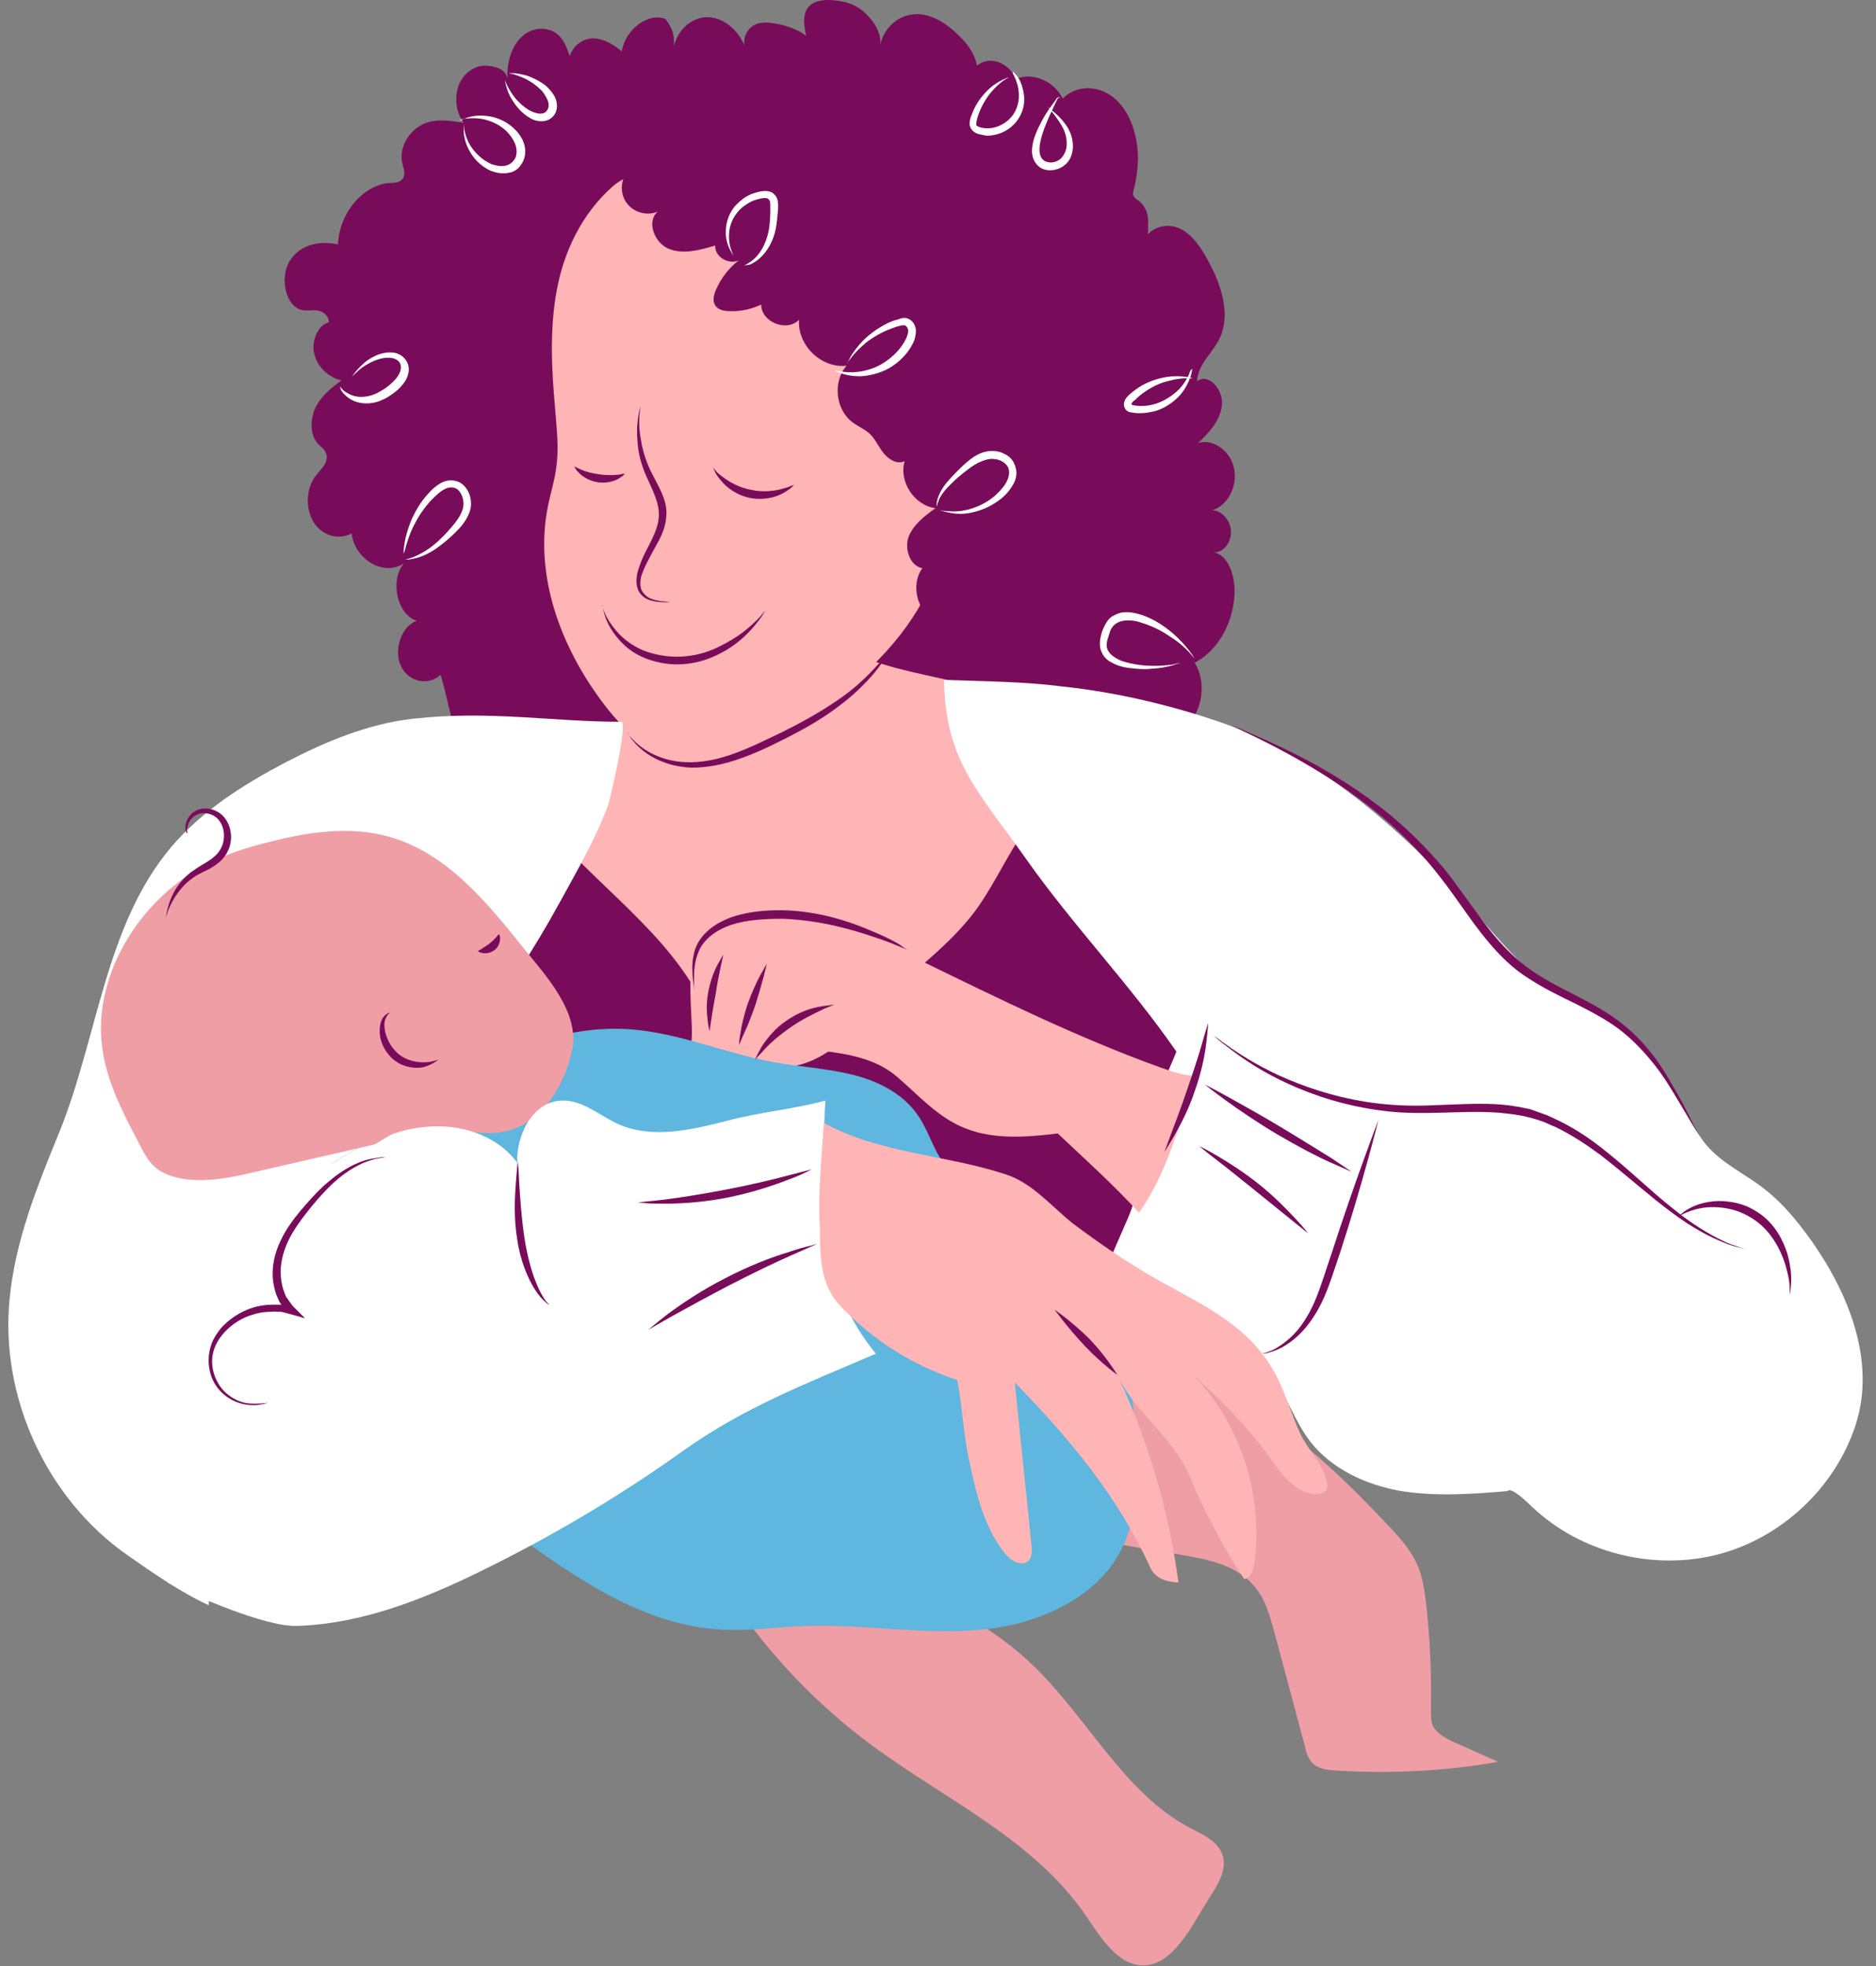 <?xml version="1.0" encoding="UTF-8" standalone="no"?><svg xmlns="http://www.w3.org/2000/svg" xmlns:xlink="http://www.w3.org/1999/xlink" fill="#000000" height="389.3" preserveAspectRatio="xMidYMid meet" version="1" viewBox="0.4 3.0 371.4 389.3" width="371.4" zoomAndPan="magnify"><rect x="0.4" y="3.0" width="371.4" height="389.3" fill="#808080" stroke="none"/><g><g id="change1_28"><path d="M96.6,16c-2.2-0.1-4.5,1.5-5.4,3.9s-0.5,5.5,1,7.4c-2.7-0.4-5.6-0.9-8.1,0.3s-4.7,4.3-4.1,7.5 c0.2,1,0.7,2.1,0.3,3c-0.5,1-1.6,1.1-2.6,1.1c-5.3,0.3-10.1,5.8-10.4,12.2c-3.4-0.8-7.4-0.1-9.5,3.2s-0.9,9.2,2.5,9.8 c1,0.2,2.1-0.1,3.1,0.1s2.1,1,2.1,2.3c-2.3,0.6-3.6,4-2.8,6.6s3,4.4,5.3,4.9c-1.9,1.4-3.8,2.9-5,5.1s-1.3,5.5,0.2,7.3 c0.6,0.7,1.5,1.2,1.8,2.2c0.5,1.7-1.1,3-2.1,4.3c-1.9,2.4-2.1,6.5-0.4,9.2c1.7,2.7,5,3.6,7.5,2.2c0.7,5.3,6.5,8.6,10.4,5.9 c-2.9,3.3-1.4,10.2,2.5,11.4c-2.9,1-4.6,5.5-3.2,8.8s5.5,4.2,7.9,1.9c1.6,4.8,1.9,10.1,4.7,14.1c1.9,2.7,5,3.7,7.9,3.9 c2,0.1,4-0.1,6-0.6c3.5,3.5,9.2,6.4,13.7,7.4c7,1.6,14.3-0.1,20.7-3.9c6.4-3.8,11.8-9.5,16.5-15.8c1.4-1.8,3-3.9,5.1-3.8 c1.9,0.1,3.3,2,4.6,3.6c5.1,6.2,12.1,10.1,19.3,11c2.7,0.3,5.9-0.2,7-3.1c3.1,3.8,4.8,8.9,8.4,11.9c4.4,3.6,10.4,2.7,15.5,0.7 c1.5-0.6,3.1-1.3,4.7-1.5c1.5-0.2,2.9,0.1,4.4,0.1c3.2,0.1,6.6-0.9,8.8-3.7c2.2-2.8,2.7-7.6,0.4-10.3c3.2-2.7,4-8.7,1.6-12.4 c4.8-2.4,8.1-8.6,7.9-14.7c-0.1-3.2-1.5-6.7-4.2-7.2c1.9,0.3,3.6-1.9,3.5-4.1c-0.1-2.2-1.8-4.1-3.7-4.2c3-0.8,5.1-4.8,4.3-8.3 c-0.7-3.5-4.2-5.9-7.1-5c2.1-2,4.3-4.3,4.7-7.4s-2.7-6.6-4.9-4.8c0.1-3.4,3.1-5.6,4.5-8.6c2.1-4.5,0.4-10.1-1.9-14.5 c-1.5-2.9-3.3-5.8-5.9-7.1s-6.2-0.4-7.4,2.6c1.3-0.6,0.9-2.2,1-3.9s-0.7-3.4-1.9-4.3c-0.4-0.2-0.8-0.5-1-0.9c-0.2-0.5,0-1,0.1-1.5 c0.5-1.8,0.7-3.8,0.8-5.7c0-4.5-1.4-9.2-4.4-11.9c-3-2.8-7.6-3.1-10.5-0.2c-1.8-3.5-5.9-5.2-9.2-3.9c-1.6-3.2-5.2-4.7-7.8-2.6 c-0.4-2.4-1.9-4.3-3.4-5.8c-2.4-2.4-5.3-4.4-8.5-4.4c-3.2,0-6.4,2.3-7.2,6c0.2-2.7-1.8-5.3-3.7-6.8s-4.2-1.9-6.5-2 c-1.6,0-3.5,0.3-4.4,1.9c-0.8,1.5-0.5,3.4-0.1,5.2c-1.9-1.5-5-2.4-7.3-2.6c-1.2-0.1-2.5,0-3.5,0.8c-1,0.8-1.7,2.3-1.4,3.7 c-1.4-3.2-4.2-5.5-7.2-5.6s-6,2.3-6.8,5.8c0.2-2.3-0.3-3.6-1.6-5.4c-3.4-1.5-8.1,2.1-8.7,6.4c-1.6-1.4-3.5-2.5-5.5-2.6 c-2-0.1-4.1,1.3-4.8,3.5c-0.4-1.1-0.8-2.3-1.5-3.3c-1.8-2.6-5.4-2.7-7.7-0.8s-3.4,5.5-3.1,8.9C100.7,16.5,98.2,16.1,96.6,16z" fill="#790c5a"/></g></g><g><g id="change2_2"><path d="M109.7,158.3c-1.9,1.5-3.8,3.1-5.1,5.2c-4.1,6.4-1.2,15,3.3,21.1c3.5,4.7,7.8,8.7,12.1,12.6 c5.6,5.2,11.3,10.4,18.3,13.6c9.9,4.5,21.4,4.3,31.9,1.5c10.5-2.8,20.1-8.1,29.4-13.6c5.8-3.4,11.6-7,15.6-12.4 c5.2-7,6.4-16.6,3.7-25s-9.1-15.3-16.9-19.1c-7.6-3.8-16.2-4.8-24.4-7c-7.6-2.1-15.2-5.5-23.1-5.3 C136.2,130.2,122.7,147.6,109.7,158.3z" fill="#ffb5b5"/></g></g><g><g id="change1_4"><path d="M104.1,160.3c8.9,14,24.1,23.1,33,37.1c4.2,6.7,8,15.2,15.8,16.7c4.3,0.8,8.8-0.9,12.3-3.5 c3.6-2.6,6.4-6,9.5-9.1c6.2-6.1,13.6-11.2,18.8-18.2c6.3-8.6,9.8-20.6,19.7-24.6c6.9,5.2,13.9,9.3,20.4,14.9 c6.6,5.7,13.1,11.7,17.2,19.4c6.4,12.1,5.9,27.1,0.8,39.7c-5.2,12.7-14.6,23.2-25.2,31.9c-3.6,2.9-7.4,5.7-11.1,8.4 c-4.3,3.2-8.6,6.3-13.4,8.7c-7.1,3.5-15.1,5-22.9,6.4c-3,0.5-6.2,1.1-9.2,0.5c-2.5-0.5-4.8-1.6-7.1-2.5c-8.3-3.1-17.4-2.9-26-5.2 c-6.2-1.6-12.1-4.6-17.7-7.7c-7.2-3.9-14.2-8.3-20.2-13.8c-11.8-10.9-19-26.9-18.6-42.9c0.3-15,6.9-29,13.9-42.3 C97.3,167.9,98.4,164.5,104.1,160.3z" fill="#790c5a"/></g></g><g><g id="change3_3"><path d="M219.3,271.7c11.1,0.7,21.8,5.1,31.1,11.3c9.3,6.2,17.3,14,25,22.2c2.2,2.3,4.3,4.7,5.6,7.6 c1,2.3,1.4,4.9,1.7,7.4c0.8,6.9,1.1,13.9,1,20.9c0,1.3-0.1,2.7,0.5,3.8c0.8,1.4,2.4,2.2,3.8,2.9c3,1.3,6,2.7,9,4 c-10.7,1.9-21.7,2.4-32.5,1.7c-1.4-0.1-2.9-0.3-4-1.2c-1.1-0.9-1.5-2.3-1.8-3.7c-2-7.5-4-15-6-22.4c-0.9-3.3-1.8-6.7-4.1-9.3 c-3.5-4.1-9.2-5.2-14.5-6.1c-4-0.7-7.9-1.3-11.9-2c-1.2-0.2-2.3-0.4-3.4-1c-1.8-1-2.8-3-3.6-4.9c-3.4-8.7-3.3-18.6,0.2-27.3" fill="#ef9ea6"/></g></g><g><g id="change3_2"><path d="M147.3,317.2c6.3-1.9,12.9-2.4,19.3-1.5c4.6,0.6,8.9-1.5,13,0.6c8.9,4.5,17.8,9.3,25.1,16.2 c11,10.5,18.3,25.7,31.5,32.5c2.5,1.3,5.5,2.6,6.3,5.5c0.7,2.5-0.7,5.1-2.1,7.3c-1.2,2-2.5,4-3.7,6.1c-2.4,3.8-5.4,8-9.7,8.2 c-5.2,0.2-8.6-5.4-11.6-9.8c-10.4-15.2-27.7-22.9-42.3-33.7c-10.9-8-20.4-18-28.1-29.4" fill="#ef9ea6"/></g></g><g><g id="change2_3"><path d="M186.3,114.1c-3.1,10.7-10.9,19.5-19.5,26.2c-7.5,5.9-18.6,14.1-28.6,13.9c-7.4-0.1-13.9-6.1-18.1-11.6 c-8.8-11.5-14-25.8-11.2-39.5c0.5-2.5,1.3-4.9,1.6-7.4c0.6-3.9,0.1-7.8-0.2-11.8c-0.7-7.8-1.1-15.6,0.3-23.3s4.9-15.2,11.1-20.7 c6.6-5.8,20-2.2,28.2,1.5s14.9,10,18.6,17.6c3.6,7.5,4.5,16.2,9.8,22.8c1.7,2.1,3.8,4,5.5,6.2C189.5,95.7,189,105.2,186.3,114.1z" fill="#ffb5b5"/></g></g><g><g id="change4_13"><path d="M71.9,230c-2.1,1.1-4.1,2.2-6,3.5C67.9,232.5,69.9,231.3,71.9,230z" fill="#ffffff"/></g></g><g><g id="change4_15"><path d="M78.1,227.4c-2.1,0.7-4.2,1.6-6.3,2.6c-2,1.3-4,2.5-6,3.5c1.9-1.2,4-2.4,6-3.5c8.5-5.7,16.2-14.1,22.1-21.8 c6.5-8.4,12.3-17.4,17.4-26.7c3.4-6.2,7-12.4,9.5-19.1c0.3-0.8,4-16.5,2.6-16.5c-13.8,0-25.9-2.3-41.3-0.6 c-8.8,1-17.2,4.5-25.1,8.6c-8.4,4.4-16.6,9.6-22.7,16.8c-13.1,15.5-14.5,37.5-22.1,56.3c-4.4,10.8-8.8,21.6-9.9,33.2 c-1.9,19.4,7.3,39.4,23.2,50.6c5.3,3.7,10.6,7.4,16.2,10C45.1,285.6,50.7,249.2,78.1,227.4z" fill="#ffffff"/></g></g><g><g id="change4_9"><path d="M242.9,146.3c4.8,1.7,9.4,3.8,14.3,6.7c10.6,6.2,19.9,14.4,28.5,23.1c8,8.1,15.7,19.9,25.9,25.2 c3.8,2,8,3.6,11.4,6.2c7.1,5.3,9.4,13.7,14.1,20.7c2.7,4.1,7.1,6.3,11,9c4.6,3.2,7.9,7.2,11.1,11.7c7.2,10.3,12.6,23.6,8.6,36.1 c-4,12.5-14.8,22.6-27.5,25.8s-27-0.4-36.5-9.4c-1-0.9-4.1-4.1-5-3.2c-7,0.6-14,1.1-21,0c-6.9-1.2-13.7-4.3-18-9.8 c-3-3.9-4.5-8.7-7.4-12.6c-8.1-11-22.6-12.5-33.3-21c1.5-3.5,3-7,4.5-10.4c0.6-1.4,1.2-2.9,1.4-4.4c0.2-1.8-0.2-3.7-0.2-5.5 c0-3.2,1.2-6.3,2.4-9.2c1.8-4.5,4.3-9.6,6.1-14.1c-9.2-13.3-20.5-25-29.8-38.2c-9.3-13.2-16-19.3-16.2-35.4 c7.8,0.3,15.6,0.3,23.3,1.3C221.3,140,232.7,142.7,242.9,146.3z" fill="#ffffff"/></g></g><g><g id="change1_19"><path d="M124.9,36.6c-1.6,1.7-1.9,4.5-0.5,6.5s4.1,2.7,6.2,1.8c-2.3,2-0.6,6.3,2.3,7.4s6.1,0.2,9.1-0.7 c-0.2,2.6,3.6,4.3,5.4,2.4c-2.4,1.6-4.3,4-5.4,6.7c-0.3,0.8-0.5,1.8-0.1,2.6c0.5,1,1.8,1.3,2.9,1.3c2.2,0.1,4.4-0.4,6.3-1.3 c0,3.5,5.1,5.5,7.5,3c-0.4,5,4.4,9.7,9.4,9.1c-2.8,3.2-2.2,8.8,1.3,11.3c1.1,0.8,2.4,1.3,3.4,2.3c1.1,1.1,1.7,2.6,2.7,3.8 c1,1.2,2.6,2.2,4.1,1.5c-1.2,4,1.9,8.8,6.1,9.3c-2.1,1.5-4.3,3.2-5.3,5.6c-0.9,2.4,0.2,5.8,2.7,6.3c-2.4,3.3-1,8.4,2.4,10.6 c3.4,2.3,7.9,2.1,11.7,0.6c3.8-1.5,6.9-4.2,9.9-7c3.5-3.2,7.3-8.4,8.2-13c2.1-9.9,3.9-21.1-2-29.4c-1.8-2.6-4.3-4.7-5.2-7.7 c-0.6-2.1-0.4-4.4-0.5-6.6c-0.3-13.5-11.7-24.2-23.6-30.5c-8.3-4.4-17.5-7.6-26.9-7.7c-9.4-0.1-19.1,3.2-25.5,10.1 C128.5,34.3,126.9,34.5,124.9,36.6z" fill="#790c5a"/></g></g><g><g id="change2_1"><path d="M225.9,243.1c-4.9-5.4-10.8-10.7-16.1-15.7c-6.5,0.8-13.3,1.3-19.2-1.4c-4.9-2.2-8.6-6.4-12.7-9.9 c-4.1-3.5-9.7-4.5-15.1-5.1c-2.6-0.3-5.1,0.7-7.5,1.5s-5.2,1.5-7.5,0.4c-3.1-1.5-6.6-1.5-9.9-2.4c-0.2-0.1-0.4-0.1-0.5-0.3 c-0.1-0.2-0.1-0.4-0.1-0.7c0.1-1.9,0.1-2.8,0-4.7c-0.2-3.5-0.3-7-0.2-10.5c0-0.3,0-0.6,0.2-0.8c0.2-0.3,0.5-0.4,0.8-0.5 c5.5-1.7,11.4-2.9,16.9-4.7c2.9-1,5.9-1.9,8.9-2.7c1-0.3,1.8-0.6,2.8-0.2c5.3,2.6,10.6,5.2,16,7.8c15.6,7.6,31.2,15.3,47.6,21.2 c2.3,0.8,4.6,1.6,7,1.6C233.7,225.5,231.8,234.7,225.9,243.1z" fill="#ffb5b5"/></g></g><g><g id="change5_1"><path d="M127.4,207c8.9,1.1,17.4,4.7,26.2,6.3c5.1,0.9,10.3,1.2,15.3,2.4c5,1.2,10,3.6,13,7.8 c1.6,2.2,2.6,4.9,3.8,7.3c8.4,15.8,30.2,21.6,36.5,38.3c1,2.7,1.6,5.5,2,8.4c1,6.4,1.3,12.8,1,19.3c-0.2,3.6-0.5,7.3-1.8,10.7 c-4.1,11.1-16.5,16.9-28.2,18.1c-11.7,1.2-23.5-1.1-35.3-0.7c-5.7,0.2-11.3,1.1-17,0.7c-13.9-0.8-26.3-8.7-37.6-16.8 c-8.9-6.4-17.5-13.3-24.3-21.9c-6.8-8.6-11.6-19.1-11.8-30c-0.1-5.5,1.1-11.1,3.5-16.1c2.5-5.1,6.7-8,9.9-12.4 c6.9-9.2,14.5-16.1,25.9-19.6C114.6,206.9,121,206.2,127.4,207z" fill="#5fb6de"/></g></g><g><g id="change3_1"><path d="M104.2,190.9c-7.4-9.3-15.5-19.2-27-22.3c-7.6-2.1-15.8-0.9-23.5,1.1c-3.7,0.9-7.3,2-10.8,3.6 c-8.8,4.1-16,11.6-19.8,20.5c-2,4.8-3.1,10.1-2.6,15.3c0.6,7.5,4.3,14.3,7.8,21c0.6,1.2,1.3,2.4,2.2,3.4c1.8,1.9,4.4,2.7,7,3 c4.7,0.5,9.3-0.5,13.9-1.6c9.1-2.1,18.3-4.2,27.4-6.3c3.9-0.9,7.9-1.8,11.9-1.7c2.9,0.1,5.8,0.7,8.6,0.3c7.8-1,12.8-8.9,14.3-16 C115.4,203.6,108.5,196.2,104.2,190.9z" fill="#ef9ea6"/></g></g><g><g id="change4_2"><path d="M163.5,241.6c-0.2-6.9-0.1-13.8,0.3-20.7c-6.8,1.8-12.7,2.2-19.5,4c-7,1.8-14.7,3.6-21.4,0.7 c-3.8-1.7-7.3-5-11.5-4.7c-5.5,0.3-8.8,6.7-8.6,12.3c-4-5.5-11.4-7.8-18.2-7.1c-2.2,0.2-4.4,0.7-6.5,1.4 c-31.9,17.8-41,53.8-44.4,88.9c5.5,2.6,19.2,8.7,25.5,8.5c12.7-0.4,24.9-5.2,36.3-10.8c13.9-6.8,27.3-14.7,39.9-23.7 c12.3-8.8,24.5-13.4,38.4-19.4C166.7,262.3,163.8,252.7,163.5,241.6z" fill="#ffffff"/></g></g><g><g id="change2_4"><path d="M166.9,261.7c6.3,6.6,14.3,11.7,23,14.5c1,5,1.2,10.6,2.3,15.6c1.4,6.6,2.9,13.5,7.2,18.8 c1.1,1.4,3.2,2.6,4.5,1.5c0.9-0.8,0.8-2.1,0.7-3.3c-1.1-10.7-2.2-21.4-3.3-32.1c10.8,11.1,20.4,22.5,26.8,36.6 c1,2.2,3.2,2.9,5.6,3c-1.9-14.1-5.9-27.8-11.9-40.7c3.3,7,10.8,12,13.9,19.2c3.1,7.3,6.6,14.1,11,20.8c1.3-0.1,1.8-1.7,2-3 c1.9-13.3-2.6-27.4-11.8-37.1c5.6,5,10.6,10.1,15,16.2c2.2,3.1,4.8,6.7,8.7,7.1c1.2,0.1,2.7-0.5,2.6-1.7 c-0.4-3.8-3.8-6.9-5.4-10.3c-1.6-3.5-2.7-7.2-4.3-10.6c-5.2-10.7-14.7-14.6-24.4-20.1c-5.6-3.2-11-6.9-16.2-10.8 c-4.3-3.4-8.1-8.1-13.4-9.8c-11.8-3.9-25-4.1-36-10.2c-0.4,6.5-1.2,14.1-0.8,20.6C162.8,252,162.7,257.3,166.9,261.7z" fill="#ffb5b5"/></g></g><g><g><g id="change1_17"><path d="M176.8,131.3c0,0-0.1,0.2-0.3,0.5c-0.2,0.3-0.5,0.9-0.9,1.5c-0.8,1.3-2.1,3.1-4,5c-1.9,2-4.4,4.1-7.5,6.2 c-3.1,2.1-6.7,4-10.6,5.9c-3.9,1.9-7.9,3.5-11.8,4.2c-1.9,0.3-3.8,0.5-5.6,0.3c-1.8-0.2-3.4-0.6-4.8-1.2 c-2.8-1.1-4.7-2.9-5.7-4.2c-0.3-0.3-0.5-0.7-0.6-0.9c-0.2-0.3-0.3-0.5-0.4-0.7c-0.2-0.4-0.3-0.6-0.3-0.6s0.1,0.2,0.3,0.6 c0.1,0.2,0.3,0.4,0.4,0.7c0.2,0.3,0.4,0.5,0.7,0.8c1.1,1.2,3,2.7,5.7,3.6c2.7,1,6.1,1.2,9.7,0.5c3.6-0.7,7.4-2.3,11.3-4.2 c3.9-1.8,7.5-3.7,10.6-5.6c3.1-1.9,5.8-3.8,7.8-5.7c2-1.8,3.5-3.5,4.5-4.7c0.5-0.6,0.8-1.1,1-1.4 C176.7,131.4,176.8,131.3,176.8,131.3z" fill="#790c5a"/></g></g></g><g><g><g id="change1_23"><path d="M133,122.2c0,0-0.6,0.1-1.7,0c-0.5,0-1.2-0.1-2-0.3c-0.8-0.2-1.7-0.7-2.3-1.6c-0.6-0.9-0.7-2.2-0.5-3.4 c0.2-1.2,0.7-2.4,1.2-3.6c1.1-2.4,2.8-4.9,3.1-7.7c0.3-2.8-1.2-5.5-2.3-8c-1.2-2.6-1.8-5.1-1.9-7.3c-0.2-2.2,0-3.9,0.2-5.1 c0.2-1.2,0.4-1.8,0.4-1.8s-0.1,0.7-0.2,1.8c-0.1,1.2-0.1,2.9,0.3,4.9c0.3,2,1,4.4,2.2,6.7c0.6,1.2,1.3,2.4,1.9,3.8 c0.6,1.4,1.1,3,0.9,4.7c-0.1,1.7-0.7,3.2-1.4,4.6c-0.7,1.3-1.4,2.5-2,3.7c-0.6,1.1-1.1,2.2-1.5,3.3c-0.3,1.1-0.3,2.1,0,2.9 c0.4,0.8,1.1,1.4,1.8,1.7c0.7,0.3,1.4,0.4,1.9,0.5C132.4,122.1,133,122.2,133,122.2z" fill="#790c5a"/></g></g></g><g><g><g id="change1_13"><path d="M151.9,123.9c0,0-0.3,0.5-0.8,1.3c-0.6,0.8-1.4,1.9-2.7,3.2c-1.3,1.3-3,2.7-5.1,3.8 c-2.2,1.2-4.8,2.1-7.7,2.3c-2.9,0.2-5.8-0.4-8.2-1.5c-2.4-1.1-4.1-2.8-5.3-4.4c-1.2-1.6-1.8-3.1-2.1-4.2c-0.1-0.5-0.2-1-0.3-1.3 c0-0.3-0.1-0.4-0.1-0.4s0,0.1,0.1,0.4c0.1,0.3,0.2,0.7,0.4,1.2c0.4,1,1.2,2.3,2.4,3.7c1.2,1.4,3,2.8,5.1,3.7 c2.2,0.9,4.8,1.4,7.5,1.3c2.7-0.1,5.2-0.8,7.3-1.8c2.1-1,3.9-2.1,5.3-3.2c1.4-1.1,2.4-2.1,3.1-2.8 C151.5,124.3,151.9,123.9,151.9,123.9z" fill="#790c5a"/></g></g></g><g><g><g id="change1_14"><path d="M157.6,99c0,0-0.2,0.2-0.5,0.5c-0.3,0.3-0.9,0.7-1.6,1.1c-1.4,0.8-3.8,1.5-6.5,1c-2.7-0.5-4.8-2.1-5.9-3.5 c-0.6-0.7-1-1.3-1.2-1.8c-0.2-0.4-0.3-0.7-0.3-0.7s0.2,0.2,0.5,0.6c0.3,0.4,0.8,0.8,1.5,1.3c1.3,1,3.3,2.1,5.6,2.5 c2.3,0.5,4.5,0.2,6-0.2c0.8-0.2,1.4-0.4,1.8-0.6C157.4,99.1,157.6,99,157.6,99z" fill="#790c5a"/></g></g></g><g><g><g id="change1_27"><path d="M124.1,96.8c0,0-0.1,0.1-0.3,0.3c-0.2,0.2-0.5,0.4-1,0.7c-0.9,0.5-2.3,0.9-3.9,0.7c-1.6-0.2-3-1-3.8-1.8 c-0.4-0.4-0.7-0.7-0.8-1c-0.2-0.3-0.3-0.4-0.3-0.4s0.1,0.1,0.4,0.2c0.3,0.1,0.6,0.3,1.1,0.5c0.9,0.4,2.1,0.7,3.5,0.9 c1.3,0.2,2.6,0.2,3.5,0.1c0.5,0,0.9-0.1,1.1-0.2C124,96.8,124.1,96.8,124.1,96.8z" fill="#790c5a"/></g></g></g><g><g><g id="change1_22"><path d="M87.2,212.8c0,0-0.2,0.2-0.6,0.4c-0.4,0.3-1,0.6-1.8,0.9c-0.8,0.3-1.9,0.4-3.1,0.2c-1.2-0.2-2.5-0.7-3.6-1.7 c-1.1-1-1.8-2.2-2.2-3.4c-0.4-1.2-0.4-2.4-0.2-3.4c0.2-1,0.7-1.7,1.2-2c0.2-0.2,0.4-0.2,0.6-0.3c0.1,0,0.2,0,0.2,0 s-0.1,0-0.2,0.1c-0.1,0.1-0.3,0.2-0.4,0.4c-0.3,0.4-0.6,1.1-0.6,1.9c0,1.7,0.8,3.9,2.5,5.5c1.7,1.6,4,2,5.6,1.9 c0.8,0,1.5-0.2,1.9-0.3C86.9,212.9,87.2,212.8,87.2,212.8z" fill="#790c5a"/></g></g></g><g><g><g id="change1_12"><path d="M95,191.3c0,0,0.3-0.2,0.7-0.4c0.4-0.3,0.9-0.6,1.5-1c0.5-0.4,1-0.9,1.4-1.3c0.3-0.4,0.6-0.7,0.6-0.7 s0,0.1,0.1,0.3c0.1,0.2,0.1,0.4,0.1,0.7c0,0.6-0.3,1.6-1.1,2.2c-0.8,0.6-1.7,0.7-2.3,0.6c-0.3-0.1-0.5-0.1-0.7-0.2 C95,191.3,95,191.3,95,191.3z" fill="#790c5a"/></g></g></g><g><g><g id="change1_20"><path d="M37.4,168.1c0,0,0-0.1-0.1-0.3c-0.1-0.2-0.2-0.6-0.2-1c0-0.4,0.1-1,0.4-1.6c0.3-0.6,0.8-1.2,1.5-1.6 c1.5-0.9,4-0.7,5.6,1c1.6,1.7,2.1,4.7,0.8,7.1c-0.6,1.2-1.7,2.2-2.7,2.8c-1,0.7-2.1,1.1-3,1.6c-1.8,1-3.2,2.4-4.1,3.7 c-1,1.3-1.5,2.5-1.9,3.4c-0.3,0.9-0.4,1.4-0.4,1.4s0-0.5,0.2-1.4c0.2-0.9,0.6-2.2,1.4-3.7c0.8-1.4,2.1-3.1,4-4.3 c1.8-1.3,4-2.1,5.1-4c1.1-1.8,0.9-4.2-0.1-5.6c-1-1.5-3-1.9-4.3-1.4c-1.3,0.5-2,1.7-2.1,2.6c-0.1,0.4-0.1,0.8,0,1 C37.4,168,37.4,168.1,37.4,168.1z" fill="#790c5a"/></g></g></g><g><g><g id="change1_15"><path d="M109.2,261.4c0,0-0.4-0.2-0.9-0.7c-0.6-0.5-1.3-1.3-2-2.4c-1.4-2.2-2.9-5.7-3.5-9.9 c-0.7-4.2-0.5-8.1-0.3-10.9c0.2-2.8,0.4-4.6,0.4-4.6s0.2,1.7,0.3,4.5c0.2,2.8,0.4,6.5,1,10.5c0.6,4,1.6,7.5,2.7,9.9 c0.5,1.2,1.1,2.1,1.5,2.7C108.9,261.1,109.2,261.4,109.2,261.4z" fill="#790c5a"/></g></g></g><g><g><g id="change1_9"><path d="M161.1,234.5c0,0-0.4,0.2-1.2,0.6c-0.8,0.4-1.9,0.9-3.3,1.4c-2.8,1.1-6.9,2.5-11.7,3.5 c-4.8,1-9.4,1.3-12.7,1.3c-1.7,0-3,0-4-0.1c-0.9-0.1-1.5-0.1-1.5-0.1s0.5-0.1,1.4-0.2c0.9-0.1,2.2-0.2,3.8-0.4 c3.2-0.4,7.6-1.1,12.3-2c4.7-0.9,8.9-1.9,11.9-2.7C159.2,235,161.1,234.5,161.1,234.5z" fill="#790c5a"/></g></g></g><g><g><g id="change1_11"><path d="M128.7,266.3c0,0,0.4-0.3,1.1-0.9c0.7-0.6,1.7-1.4,3-2.4c2.6-1.9,6.4-4.5,11.1-6.9c4.6-2.4,9.2-4.2,12.6-5.2 c1.7-0.6,3.1-1,4.1-1.2c1-0.3,1.5-0.4,1.5-0.4s-2,0.9-5.2,2.3c-3.2,1.4-7.5,3.5-12,5.8c-4.6,2.4-8.6,4.6-11.5,6.2 C130.4,265.3,128.7,266.3,128.7,266.3z" fill="#790c5a"/></g></g></g><g><g><g id="change1_24"><path d="M53.5,280.7c0,0-0.2,0.1-0.7,0.2c-0.5,0.1-1.2,0.3-2.1,0.3c-0.9,0-2.1-0.1-3.4-0.6c-1.3-0.5-2.7-1.4-3.8-2.8 c-1.1-1.4-1.8-3.3-1.8-5.5c0-1.1,0.2-2.2,0.6-3.3c0.4-1.1,1.1-2.1,1.8-3c1.6-1.8,3.8-3.3,6.3-4.1c1.3-0.4,2.6-0.6,4-0.6 c0.3,0,0.7,0,1,0c0.2,0,0.4,0,0.5,0l0.2,0l0,0l0,0c0-0.1,0.2,0.3-0.4-0.6c-0.3-0.7-0.6-1.3-0.8-2c-0.4-1.4-0.6-2.8-0.5-4.2 c0.1-2.8,1.2-5.4,2.4-7.5c1.3-2.2,2.8-4,4.3-5.7c1.5-1.7,2.9-3.2,4.4-4.4c2.9-2.5,5.8-3.9,8-4.4c1.1-0.2,1.9-0.3,2.5-0.4 c0.6,0,0.9,0,0.9,0s-0.3,0-0.8,0.1c-0.5,0.1-1.4,0.2-2.3,0.5c-2,0.6-4.7,2-7.4,4.5c-1.3,1.2-2.7,2.7-4.1,4.4 c-1.4,1.7-2.8,3.5-4,5.5c-1.2,2-2.1,4.4-2.3,6.8c-0.1,1.2,0,2.5,0.3,3.7c0.1,0.6,0.4,1.2,0.6,1.8c0.1,0.3,0.3,0.6,0.5,0.8 l0.1,0.2l0.3,0.4c0.2,0.3,0.4,0.6,0.7,0.9c0.9,0.9,1.8,1.8,2.3,2.3c-0.7-0.2-1.4-0.4-2.1-0.6c-0.7-0.2-1.5-0.4-2.2-0.6 c-0.2,0-0.3-0.1-0.5-0.1l-0.3,0c-0.2,0-0.3,0-0.5,0c-0.3,0-0.6-0.1-0.9,0c-1.2,0-2.4,0.1-3.6,0.5c-2.3,0.6-4.3,1.9-5.8,3.5 c-1.5,1.6-2.4,3.5-2.5,5.4c-0.1,1.9,0.5,3.7,1.4,5.1c0.9,1.4,2.1,2.3,3.3,2.9c1.2,0.6,2.3,0.8,3.3,0.8c0.9,0,1.7,0,2.2-0.1 C53.2,280.8,53.5,280.7,53.5,280.7z" fill="#790c5a"/></g></g></g><g><g><g id="change1_16"><path d="M180.3,191.2c0,0-0.6-0.3-1.8-0.8c-1.2-0.5-2.9-1.2-5.1-1.9c-4.4-1.5-10.6-3.3-18-3.6 c-3.6,0-7.2,0.2-10.2,1.2c-3,1-5.4,2.8-6.4,5.1c-1,2.2-1,4.4-1,5.8c0,1.4,0.1,2.2,0.1,2.2s-0.1-0.8-0.3-2.2 c-0.1-1.4-0.4-3.5,0.4-6c0.4-1.2,1.2-2.5,2.3-3.5c1.1-1.1,2.5-1.9,4.1-2.6c3.2-1.3,6.9-1.7,10.6-1.7c7.6,0.1,14.1,2.4,18.4,4.3 c2.2,0.9,3.9,1.8,5.1,2.5C179.6,190.9,180.3,191.2,180.3,191.2z" fill="#790c5a"/></g></g></g><g><g><g id="change1_1"><path d="M165.5,201.9c0,0-0.2,0.1-0.7,0.3c-0.4,0.2-1.1,0.4-1.8,0.8c-1.5,0.7-3.6,1.7-5.8,3.2 c-2.2,1.5-4.1,3.1-5.3,4.4c-0.6,0.7-1.1,1.2-1.5,1.6c-0.3,0.4-0.5,0.6-0.5,0.6s0.1-0.3,0.3-0.7c0.2-0.5,0.6-1.1,1-1.9 c0.5-0.8,1.2-1.7,2-2.6c0.8-0.9,1.8-1.8,3-2.6c2.3-1.6,4.7-2.4,6.5-2.7c0.9-0.2,1.6-0.2,2.1-0.3 C165.2,201.9,165.5,201.9,165.5,201.9z" fill="#790c5a"/></g></g></g><g><g><g id="change1_7"><path d="M146.7,209.9c0,0,0-0.9,0.3-2.4c0.2-1.5,0.7-3.5,1.4-5.7c0.8-2.2,1.7-4.2,2.5-5.7c0.8-1.4,1.3-2.3,1.3-2.3 s-0.2,1-0.6,2.5c-0.4,1.5-1,3.6-1.7,5.8c-0.8,2.2-1.5,4.1-2.2,5.5C147.1,209,146.7,209.9,146.7,209.9z" fill="#790c5a"/></g></g></g><g><g><g id="change1_10"><path d="M140.9,207.1c0,0-0.3-0.8-0.4-2.1c-0.2-1.4-0.3-3.3,0.1-5.5c0.4-2.2,1.1-4.1,1.8-5.4 c0.7-1.3,1.2-2.1,1.2-2.1s-0.2,0.9-0.5,2.3c-0.3,1.4-0.7,3.3-1,5.4c-0.4,2.1-0.7,3.9-0.9,5.3C141,206.2,140.9,207.1,140.9,207.1z" fill="#790c5a"/></g></g></g><g><g><g id="change1_6"><path d="M221.6,275.2c0,0-3.1-2.2-6.5-5.8c-3.4-3.6-5.9-7.1-5.9-7.1s3.5,2.4,7,5.9 C219.6,271.8,221.6,275.2,221.6,275.2z" fill="#790c5a"/></g></g></g><g><g><g id="change1_8"><path d="M230.9,231.1c0,0,0.5-1.3,1.3-3.5c0.8-2.2,2-5.2,3.2-8.8c1.2-3.5,2.3-6.8,3-9.3c0.7-2.5,1.2-4,1.2-4 s-0.1,1.6-0.4,4.1c-0.3,2.5-1,5.9-2.3,9.5c-1.2,3.6-2.8,6.6-4,8.7C231.7,229.9,230.9,231.1,230.9,231.1z" fill="#790c5a"/></g></g></g><g><g><g id="change1_2"><path d="M345.9,250.3c0,0-0.4-0.1-1.1-0.3c-0.7-0.2-1.8-0.4-3.1-1c-2.6-1-6.3-2.9-10.4-6c-4.1-3-8.6-7.1-14-11.3 c-2.7-2-5.7-4-9-5.6c-0.9-0.3-1.7-0.8-2.6-1.1c-0.9-0.3-1.8-0.6-2.7-0.8c-1.8-0.5-3.8-0.7-5.8-0.9c-4-0.3-7.9-0.1-11.8,0 c-3.9,0.1-7.7,0.1-11.3-0.4c-7.2-0.9-13.6-3-18.6-5.3c-5.1-2.3-8.9-4.9-11.4-6.8c-0.6-0.5-1.2-0.9-1.7-1.3 c-0.5-0.4-0.9-0.7-1.2-1c-0.6-0.5-1-0.8-1-0.8s0.3,0.3,1,0.7c0.3,0.2,0.7,0.5,1.2,0.9c0.5,0.3,1,0.7,1.7,1.2 c2.5,1.7,6.3,4.1,11.3,6.2c5,2.1,11.1,4,18.1,4.8c3.5,0.4,7.2,0.5,11,0.3c3.8-0.1,7.8-0.4,11.9-0.2c2.1,0.1,4.1,0.4,6,0.8 c0.5,0.1,1,0.2,1.5,0.4c0.5,0.2,0.9,0.3,1.4,0.5c0.5,0.2,0.9,0.3,1.4,0.5c0.4,0.2,0.9,0.4,1.3,0.6c3.5,1.6,6.6,3.6,9.4,5.8 c5.5,4.3,9.9,8.7,14,11.9c4,3.3,7.6,5.4,10.2,6.6c1.3,0.7,2.4,0.9,3.1,1.2C345.6,250.2,345.9,250.3,345.9,250.3z" fill="#790c5a"/></g></g></g><g><g><g id="change1_25"><path d="M354.7,259.4c0,0,0-0.4,0-1.3c0-0.8-0.1-2-0.5-3.4c-0.3-1.4-0.9-3.1-1.8-4.8c-0.9-1.7-2.2-3.5-4-4.9 c-1.8-1.4-3.8-2.3-5.8-2.7c-2-0.4-3.9-0.4-5.5-0.1c-1.6,0.3-2.8,0.8-3.6,1.2c-0.4,0.2-0.7,0.4-0.9,0.5c-0.2,0.1-0.3,0.2-0.3,0.2 s0.1-0.1,0.3-0.2c0.2-0.1,0.4-0.4,0.8-0.7c0.7-0.6,1.9-1.3,3.4-1.8c1.6-0.5,3.6-0.8,5.8-0.5c1.1,0.1,2.2,0.4,3.3,0.8 c1.1,0.4,2.2,1.1,3.2,1.8c2,1.5,3.4,3.5,4.3,5.5c0.9,1.9,1.3,3.8,1.5,5.4c0.2,1.6,0.1,2.8,0,3.7 C354.8,258.9,354.7,259.4,354.7,259.4z" fill="#790c5a"/></g></g></g><g><g><g id="change1_21"><path d="M268,235c0,0-1.6-0.7-4.3-1.9c-2.7-1.2-6.3-3.1-10.4-5.5c-8.1-4.8-14.4-9.9-14.4-9.9s1.8,0.9,4.5,2.4 c2.7,1.5,6.5,3.6,10.5,6c4,2.4,7.5,4.6,10.1,6.2C266.4,233.9,268,235,268,235z" fill="#790c5a"/></g></g></g><g><g><g id="change1_26"><path d="M259.4,247.2c0,0-4.5-3.6-10.4-8.4c-3-2.4-5.7-4.6-7.8-6.2c-2.1-1.6-3.4-2.7-3.4-2.7s1.5,0.7,3.7,2 c2.2,1.3,5.2,3.2,8.2,5.6c3,2.4,5.4,4.9,7.1,6.7C258.5,246,259.4,247.2,259.4,247.2z" fill="#790c5a"/></g></g></g><g><g><g id="change1_3"><path d="M250.2,271c0,0,0.2,0,0.5-0.1c0.3-0.1,0.8-0.3,1.4-0.5c1.1-0.5,2.7-1.5,4.3-3.1c1.6-1.6,3.1-3.9,4.3-6.7 c1.2-2.8,2.2-6.2,3.4-9.7c4.6-14.2,9.2-26.2,9.2-26.2s-3,12.2-7.6,26.3c-1.2,3.5-2.2,6.9-3.6,9.8c-1.4,2.9-3.2,5.3-5,6.9 c-1.8,1.6-3.6,2.5-4.9,2.9c-0.6,0.2-1.1,0.3-1.5,0.4C250.3,271,250.2,271,250.2,271z" fill="#790c5a"/></g></g></g><g><g><g id="change1_5"><path d="M337.1,228.1c0,0-1-1.3-2.5-3.9c-0.8-1.3-1.7-2.9-2.8-4.7c-1.1-1.8-2.4-3.9-4.1-6c-1.7-2.1-3.7-4.3-6.2-6.3 c-2.5-2-5.5-3.6-8.8-5.3c-3.3-1.6-6.9-3.3-10.3-5.6c-3.5-2.3-6.4-5.5-9.1-9c-2.7-3.5-5-7.1-7.6-10.4c-2.5-3.3-5.2-6.2-8-8.9 c-5.6-5.3-11.4-9.3-16.5-12.4c-5.1-3.1-9.4-5.3-12.5-6.8c-1.5-0.7-2.7-1.3-3.5-1.7c-0.8-0.4-1.2-0.6-1.2-0.6s0.4,0.2,1.2,0.5 c0.8,0.3,2,0.8,3.5,1.5c3,1.3,7.4,3.3,12.5,6.1c5.1,2.9,11,6.6,16.8,11.8c2.9,2.6,5.7,5.5,8.4,8.7c2.6,3.3,5,6.8,7.6,10.3 c2.6,3.5,5.4,6.6,8.6,9c3.2,2.4,6.7,4.1,10,5.8c3.3,1.7,6.5,3.5,9.1,5.6c2.6,2.1,4.7,4.4,6.4,6.7c1.7,2.3,2.9,4.5,4,6.4 c1.1,1.9,2,3.6,2.7,5C336.1,226.7,337.1,228.1,337.1,228.1z" fill="#790c5a"/></g></g></g><g><g><g id="change4_10"><path d="M236.4,76c0,0,0,0.1,0,0.3c0,0.2-0.1,0.5-0.2,0.9c-0.2,0.7-0.6,1.8-1.4,3c-0.8,1.2-2,2.4-3.8,3.4 c-0.9,0.5-1.8,0.8-2.9,1c-1.1,0.2-2.2,0.3-3.4,0.1c-0.3-0.1-0.6,0-1.1-0.3c-0.4-0.3-0.7-0.8-0.7-1.4c0.1-0.9,0.6-1.4,1-1.8 c0.8-0.7,1.7-1.4,2.6-1.9c1.8-1,3.6-1.5,5.1-1.7c1.5-0.2,2.8-0.1,3.6,0c0.4,0.1,0.8,0.1,1,0.2c0.2,0,0.3,0.1,0.3,0.1 s-0.1,0-0.3,0c-0.2,0-0.5,0-1,0c-0.8,0-2,0.1-3.4,0.5c-1.4,0.3-3,1-4.5,2c-0.8,0.5-1.5,1.1-2.2,1.8l-0.3,0.2 c-0.1,0.1-0.1,0.1-0.2,0.2c-0.1,0.2-0.2,0.3-0.2,0.4c0,0.1,0,0.1,0,0.1l0,0l0,0c0,0,0.1,0,0.2,0.1c1.9,0.4,3.9,0.1,5.5-0.6 c1.6-0.7,2.9-1.7,3.8-2.6c0.9-1,1.5-2,1.8-2.7c0.2-0.3,0.2-0.6,0.3-0.8C236.3,76.1,236.4,76,236.4,76z" fill="#ffffff"/></g></g></g><g><g><g id="change4_4"><path d="M207.8,24.1c0,0,0.3,0.3,0.9,0.8c0.6,0.5,1.5,1.2,2.4,2.4c0.9,1.1,1.8,2.8,1.7,5c-0.1,1.1-0.4,2.2-1.3,3.1 c-0.9,0.9-2.2,1.4-3.6,1.3c-0.7-0.1-1.4-0.3-1.9-0.8c-0.6-0.5-0.9-1.1-1.1-1.7c-0.4-1.3-0.1-2.4,0.1-3.4c0.6-2,1.5-3.6,2.3-5 c0.8-1.3,1.6-2.3,2.1-3c0.1-0.2,0.2-0.4,0.4-0.5c0.2-0.1,0.4-0.1,0.4,0c0,0.1-0.1,0.2-0.1,0.3c-0.1,0-0.1,0-0.1,0c0,0,0,0,0.1,0 c0-0.1,0.1-0.1,0.1-0.2c0-0.1-0.2-0.1-0.3,0c-0.1,0.1-0.2,0.3-0.3,0.5c-0.4,0.8-0.9,1.9-1.5,3.2c-0.6,1.4-1.3,3-1.7,4.8 c-0.2,0.9-0.3,1.9-0.1,2.7c0.2,0.8,0.8,1.4,1.6,1.5c0.8,0.2,1.8-0.1,2.4-0.6c0.6-0.5,1-1.3,1.2-2.1c0.3-1.7-0.2-3.3-0.9-4.5 c-0.7-1.2-1.4-2.1-1.9-2.7C208.1,24.5,207.8,24.1,207.8,24.1z" fill="#ffffff"/></g></g></g><g><g><g id="change4_6"><path d="M200.9,17.1c0,0,0.1,0.1,0.2,0.2c0.1,0.1,0.3,0.4,0.6,0.7c0.5,0.6,1,1.6,1.3,3.1c0.3,1.4,0.3,3.3-0.8,5.1 c-1,1.8-3,3.3-5.5,3.6c-0.6,0.1-1.2,0.1-1.8-0.1c-0.6-0.1-1.2-0.2-1.8-0.7c-0.3-0.2-0.6-0.7-0.7-1.1c-0.1-0.4,0-0.8,0-1 c0.1-0.6,0.3-1,0.5-1.5c0.7-1.9,1.9-3.4,3-4.5c1.1-1.1,2.2-1.7,3-2.1c0.4-0.2,0.7-0.3,0.9-0.4c0.2-0.1,0.3-0.1,0.3-0.1 s-0.1,0.1-0.3,0.2c-0.2,0.1-0.5,0.3-0.8,0.5c-0.7,0.5-1.6,1.3-2.5,2.4c-0.9,1.1-1.8,2.6-2.4,4.3c-0.3,0.8-0.6,2.1-0.3,2.2 c0.1,0.1,0.5,0.3,1,0.4c0.5,0.1,0.9,0.1,1.4,0.1c1.9-0.1,3.7-1.2,4.7-2.6c1-1.4,1.3-3,1.2-4.4c-0.1-1.4-0.5-2.4-0.8-3.1 c-0.2-0.4-0.3-0.6-0.4-0.8C201,17.2,200.9,17.1,200.9,17.1z" fill="#ffffff"/></g></g></g><g><g><g id="change4_11"><path d="M165.5,76.2c0,0,0.1,0,0.3,0.1c0.2,0,0.5,0.2,1,0.2c0.8,0.2,2.1,0.3,3.6,0.1c1.5-0.2,3.3-0.7,5-1.8 c1.7-1.1,3.4-2.7,4.4-4.8c0.2-0.5,0.4-1,0.4-1.5c0-0.4-0.2-0.8-0.5-1c-0.1-0.1-0.2-0.1-0.4-0.1c-0.2,0-0.4,0-0.7,0.1 c-0.5,0.1-1.1,0.3-1.6,0.5c-2,0.7-3.8,1.8-5.1,2.8c-1.3,1.1-2.3,2.1-2.9,2.9c-0.3,0.4-0.5,0.7-0.7,0.9c-0.2,0.2-0.2,0.3-0.2,0.3 s0.1-0.1,0.2-0.3c0.1-0.2,0.3-0.6,0.5-1c0.5-0.8,1.3-2,2.5-3.2c1.2-1.2,2.9-2.5,5-3.5c0.5-0.2,1.1-0.5,1.7-0.6 c0.3-0.1,0.6-0.2,0.9-0.3c0.4-0.1,0.8-0.1,1.3,0.1c0.9,0.4,1.3,1.1,1.5,2c0.1,0.8-0.1,1.6-0.3,2.3c-1.1,2.6-3.1,4.4-5,5.5 c-2,1.1-4,1.5-5.7,1.6c-1.7,0-3-0.3-3.8-0.6c-0.4-0.1-0.7-0.3-1-0.4C165.6,76.2,165.5,76.2,165.5,76.2z" fill="#ffffff"/></g></g></g><g><g><g id="change4_1"><path d="M147.6,55.6c0,0,0.4-0.1,1.1-0.6c0.7-0.4,1.6-1.2,2.3-2.3c0.8-1.2,1.4-2.8,1.7-4.7c0.1-0.9,0.2-2,0.2-3 c0-0.5,0-1.1,0-1.6c0-0.5-0.2-0.9-0.4-1c-0.4-0.4-1.7-0.1-2.6,0.2c-1,0.3-1.8,0.9-2.6,1.5c-1.5,1.3-2.3,3-2.5,4.5 c-0.2,1.5,0,2.8,0.3,3.7c0.3,0.9,0.5,1.3,0.5,1.3s-0.3-0.4-0.7-1.2c-0.4-0.8-0.9-2.1-0.8-3.7c0-1.6,0.6-3.7,2.2-5.3 c0.8-0.8,1.7-1.5,2.9-2c0.6-0.2,1.2-0.4,1.8-0.5c0.6-0.1,1.4-0.2,2.2,0.2c0.4,0.2,0.7,0.6,0.9,0.9c0.2,0.4,0.3,0.7,0.3,1.1 c0.1,0.7,0,1.3,0,1.8c-0.1,1.1-0.2,2.2-0.4,3.3c-0.4,2.1-1.3,3.8-2.3,5c-1,1.2-2.1,1.9-2.9,2.2C148,55.5,147.6,55.6,147.6,55.6z" fill="#ffffff"/></g></g></g><g><g><g id="change4_8"><path d="M67.7,79.5c0,0,0.2,0.3,0.7,0.8c0.5,0.4,1.4,1,2.6,1.2c1.2,0.2,2.7,0,4.1-0.7c0.7-0.4,1.5-0.8,2.2-1.4 c0.7-0.6,1.4-1.2,1.9-2c0.5-0.8,0.7-1.6,0.5-2.2c-0.2-0.7-0.8-1.1-1.6-1.3c-1.6-0.3-3.2,0.3-4.4,0.9c-1.2,0.6-2.1,1.3-2.7,1.9 c-0.6,0.5-0.9,0.9-0.9,0.9s0.2-0.4,0.7-1c0.5-0.6,1.3-1.5,2.4-2.3c0.6-0.4,1.3-0.8,2.1-1.1c0.8-0.3,1.8-0.5,2.8-0.4 c0.5,0,1.1,0.2,1.6,0.5c0.5,0.3,1,0.8,1.3,1.4c0.3,0.6,0.4,1.3,0.3,1.9c-0.1,0.6-0.3,1.2-0.6,1.7c-0.6,1-1.4,1.8-2.2,2.4 c-0.8,0.6-1.7,1.2-2.5,1.5c-1.7,0.8-3.6,0.8-4.9,0.4c-1.4-0.4-2.2-1.2-2.7-1.7c-0.2-0.3-0.4-0.5-0.5-0.7 C67.7,79.6,67.7,79.5,67.7,79.5z" fill="#ffffff"/></g></g></g><g><g><g id="change4_3"><path d="M80.3,112.7c0,0,0-0.1,0-0.4c0-0.3,0-0.6,0.1-1.1c0.1-1,0.4-2.4,1-4.1c0.6-1.7,1.6-3.7,3.1-5.6 c0.8-0.9,1.6-1.9,2.9-2.7c0.6-0.4,1.4-0.7,2.3-0.7c0.8,0,1.8,0.3,2.4,0.9c1.3,1.2,1.7,2.9,1.5,4.5c-0.3,1.5-1.1,2.7-1.9,3.7 c-1.7,1.9-3.5,3.4-5.1,4.5c-1.6,1.1-3.2,1.7-4.3,1.9c-0.5,0.1-1,0.2-1.3,0.2c-0.3,0-0.4,0-0.4,0s0.1,0,0.4-0.1 c0.3-0.1,0.7-0.2,1.2-0.4c1-0.4,2.4-1.1,3.8-2.2c1.4-1.1,3-2.7,4.5-4.6c0.7-0.9,1.4-2,1.6-3.1c0.2-1.1-0.1-2.3-0.8-3.2 c-0.7-0.8-1.8-0.9-2.8-0.4c-1,0.5-1.9,1.4-2.7,2.2c-1.6,1.7-2.7,3.5-3.5,5.1c-0.8,1.6-1.2,3-1.5,3.9c-0.1,0.5-0.2,0.9-0.3,1.1 C80.3,112.6,80.3,112.7,80.3,112.7z" fill="#ffffff"/></g></g></g><g><g><g id="change4_12"><path d="M91.4,26.9c0,0,0.1-0.1,0.3-0.1c0.2-0.1,0.5-0.2,0.9-0.4c0.8-0.3,2-0.6,3.6-0.5c1.6,0.1,3.5,0.6,5.2,1.9 c0.9,0.7,1.7,1.5,2.3,2.6c0.6,1.1,0.9,2.5,0.5,3.9c-0.2,0.7-0.6,1.3-1.1,1.9c-0.5,0.5-1.2,0.9-1.9,1c-1.4,0.3-2.6,0-3.7-0.4 c-2.1-1-3.5-2.6-4.3-4.2c-0.8-1.5-1-3-1-3.9c0-0.5,0-0.9,0-1.1c0-0.2,0-0.4,0-0.4s0,0.1,0,0.4c0,0.2,0.1,0.6,0.1,1 c0.2,0.9,0.5,2.2,1.4,3.5c0.9,1.3,2.2,2.6,4,3.4c0.9,0.3,1.9,0.5,2.8,0.3c0.9-0.2,1.6-0.8,2-1.7c0.3-0.9,0.2-1.9-0.2-2.8 c-0.4-0.9-1-1.7-1.7-2.4c-1.4-1.3-3.1-2-4.5-2.3c-1.5-0.3-2.7-0.2-3.6-0.1c-0.4,0.1-0.7,0.1-1,0.2C91.5,26.8,91.4,26.9,91.4,26.9 z" fill="#ffffff"/></g></g></g><g><g><g id="change4_7"><path d="M101.1,17.5c0,0,0.3,0,1,0c0.6,0,1.6,0.2,2.7,0.5c1.1,0.4,2.4,1,3.7,2c0.6,0.6,1.2,1.2,1.7,2.1 c0.4,0.8,0.7,2,0.2,3.2c-0.3,0.6-0.7,1-1.2,1.3c-0.5,0.3-1.1,0.4-1.6,0.4c-1.1,0-2-0.4-2.7-0.9c-1.5-1-2.4-2.2-3.1-3.3 c-0.7-1.1-1-2.1-1.2-2.8c-0.2-0.7-0.2-1.1-0.2-1.1s0.1,0.4,0.4,1c0.3,0.6,0.8,1.5,1.5,2.4c0.7,0.9,1.8,1.9,3,2.6 c0.6,0.3,1.4,0.6,2,0.6c0.7,0,1.2-0.2,1.5-0.8c0.3-0.5,0.3-1.2,0-1.9c-0.3-0.7-0.7-1.3-1.1-1.8c-1-1-2.1-1.8-3.1-2.3 c-1-0.5-1.9-0.8-2.5-1C101.4,17.6,101.1,17.5,101.1,17.5z" fill="#ffffff"/></g></g></g><g><g><g id="change1_18"><path d="M185.6,103.4c0,0-0.4-0.5-0.3-0.6c0.1-0.1,0.6,0.3,0.6,0.3s0.6,0.7,0.5,0.8 C186.3,104,185.6,103.4,185.6,103.4z" fill="#790c5a"/></g></g></g><g><g><g id="change4_5"><path d="M186.6,104c0,0,0.1,0,0.4,0.1c0.2,0,0.6,0.1,1.1,0.1c0.9,0.1,2.3,0.1,3.9-0.3c1.6-0.4,3.5-1.2,5.2-2.6 c0.8-0.7,1.7-1.6,2.3-2.6c0.6-1,0.9-2.2,0.5-3.1c-0.4-0.9-1.5-1.6-2.6-1.7c-1.1-0.2-2.2,0.2-3.3,0.7c-1,0.5-1.9,1.2-2.8,1.9 c-0.9,0.7-1.6,1.3-2.3,2c-1.4,1.3-2.3,2.5-2.7,3.4c-0.2,0.5-0.3,0.9-0.4,1.1c-0.1,0.3-0.1,0.4-0.1,0.4s0-0.1,0-0.4 c0-0.3,0.1-0.7,0.2-1.2c0.3-1,1-2.4,2.3-3.8c0.6-0.7,1.3-1.4,2.1-2.2c0.8-0.8,1.7-1.6,2.7-2.3c1.1-0.7,2.4-1.3,4-1.2 c0.7,0,1.5,0.2,2.2,0.6c0.7,0.3,1.4,0.9,1.8,1.7c0.4,0.8,0.6,1.7,0.5,2.5c-0.1,0.8-0.4,1.5-0.8,2.1c-0.7,1.2-1.7,2.2-2.7,2.9 c-2,1.5-4.2,2.2-6,2.5c-1.8,0.3-3.3,0-4.2-0.2c-0.5-0.1-0.8-0.2-1.1-0.3C186.7,104.1,186.6,104,186.6,104z" fill="#ffffff"/></g></g></g><g><g><g id="change4_14"><path d="M234.1,134.2c0,0-0.5,0.2-1.5,0.5c-1,0.3-2.4,0.6-4.2,0.7c-0.9,0.1-1.9,0.1-3,0c-1.1-0.1-2.3-0.2-3.5-0.6 c-0.6-0.2-1.2-0.5-1.9-0.9c-0.6-0.4-1.2-1-1.5-1.8c-0.4-0.8-0.4-1.7-0.3-2.4c0.1-0.8,0.3-1.5,0.6-2.2c0.3-0.7,0.7-1.5,1.3-2.1 c0.7-0.6,1.5-0.9,2.2-1.1c1.6-0.3,3,0.1,4.3,0.5c2.5,0.9,4.5,2.3,6,3.6c1.5,1.3,2.6,2.6,3.3,3.5c0.7,0.9,1,1.5,1,1.5 s-0.4-0.5-1.1-1.3c-0.8-0.8-1.9-1.9-3.5-2.9c-1.6-1.1-3.5-2.2-5.9-2.9c-1.1-0.4-2.4-0.6-3.6-0.4c-1.2,0.2-2.1,0.8-2.6,2 c-0.2,0.6-0.4,1.3-0.6,1.9c-0.1,0.6-0.2,1.2,0,1.6c0.3,1,1.3,1.7,2.3,2.2c1,0.5,2.2,0.7,3.2,0.9c1.1,0.2,2,0.3,3,0.3 c1.8,0.1,3.3-0.1,4.3-0.2C233.6,134.3,234.1,134.2,234.1,134.2z" fill="#ffffff"/></g></g></g></svg>